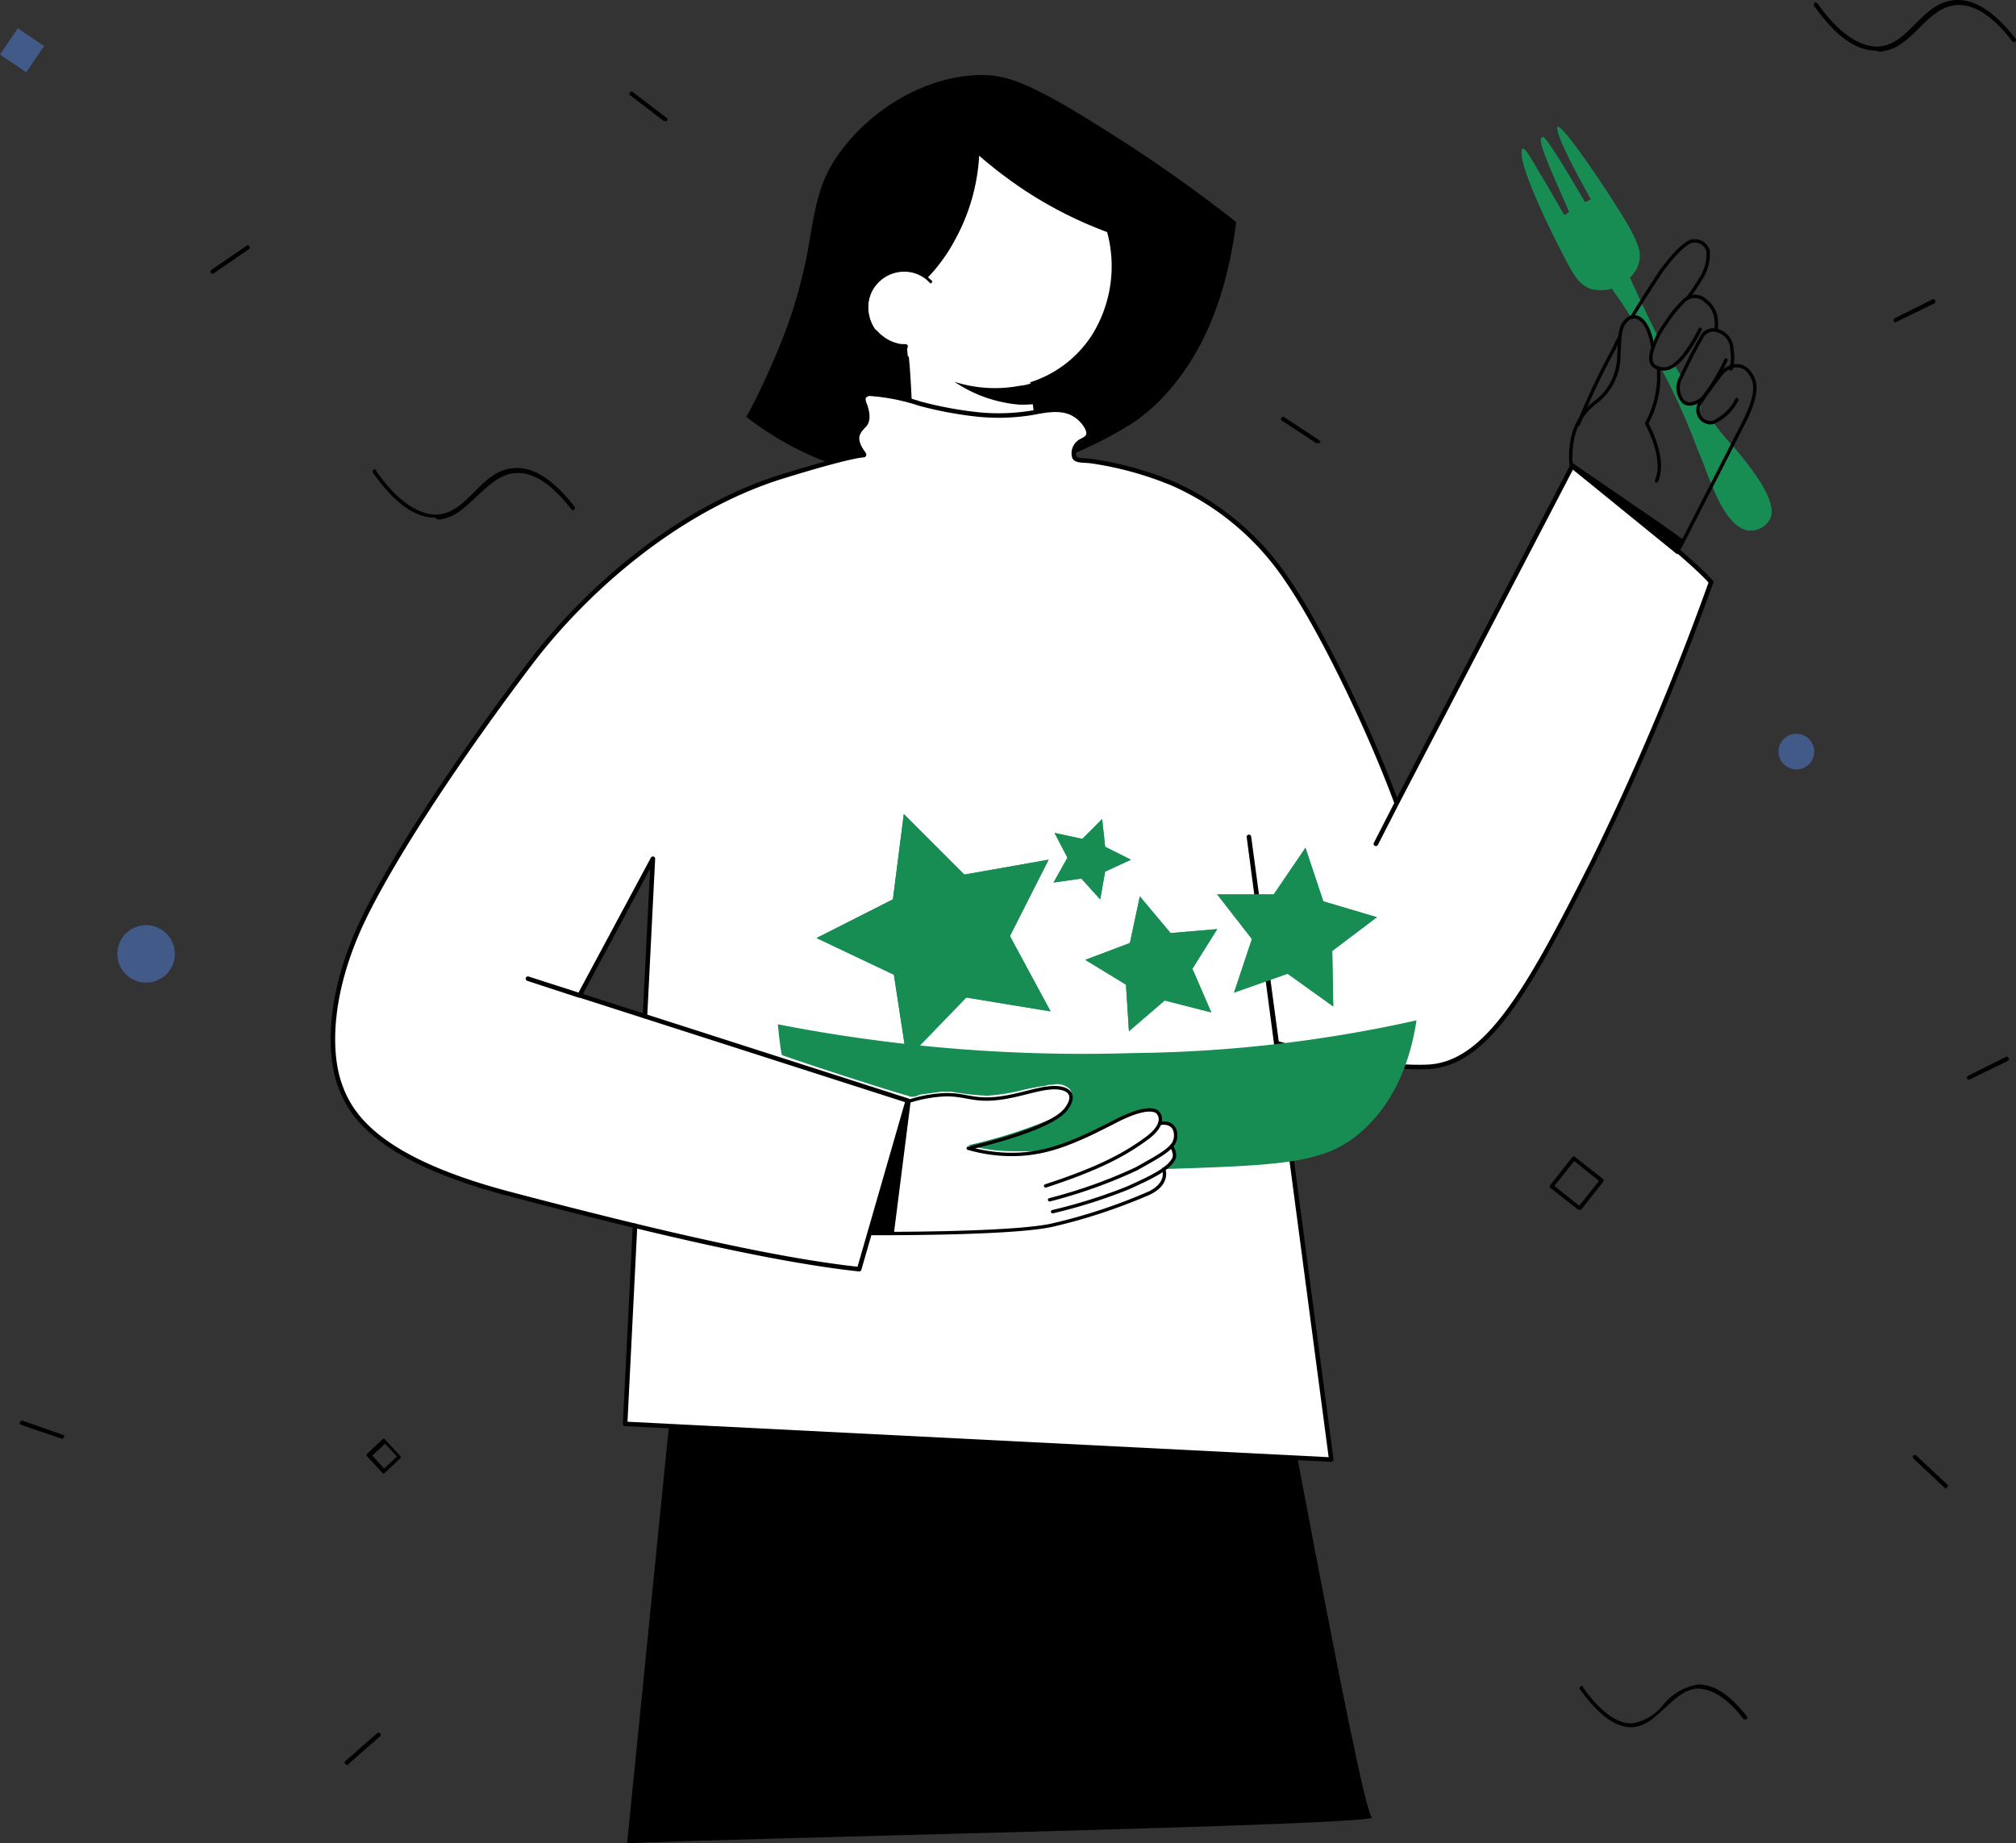 <svg xmlns="http://www.w3.org/2000/svg" width="203.276" height="185.905" viewBox="0 0 203.276 185.905">
  <rect x="0" y="0" width="203.276" height="185.905" fill="#333333" stroke="none"/>
  <g id="wellness" transform="translate(-18.768 -4.795)">
    <g id="background">
      <path id="パス_2689" data-name="パス 2689" d="M178,126.8h-.1l-2.8-2.2a.187.187,0,0,1,0-.3h0l2.2-2.8a.188.188,0,0,1,.3,0l2.8,2.2a.187.187,0,0,1,0,.3l-2.2,2.8Zm-2.5-2.4,2.5,2,2-2.5-2.5-2Z"/>
      <path id="パス_2690" data-name="パス 2690" d="M57.4,153.4h0a.1.1,0,0,1-.1-.1l-1.5-1.6a.188.188,0,0,1,0-.3l1.6-1.5h.1a.1.1,0,0,1,.1.1l1.5,1.6a.188.188,0,0,1,0,.3h0l-1.6,1.5Zm-1.1-1.8,1.2,1.3,1.3-1.2-1.2-1.3Z"/>
      <rect id="長方形_1662" data-name="長方形 1662" width="3.2" height="3.2" transform="matrix(0.562, -0.827, 0.827, 0.562, 18.768, 10.291)" fill="#425a88"/>
      <circle id="楕円形_157" data-name="楕円形 157" cx="1.8" cy="1.8" r="1.8" transform="translate(198.1 78.8)" fill="#425a88"/>
      <circle id="楕円形_158" data-name="楕円形 158" cx="2.9" cy="2.9" r="2.9" transform="translate(30.6 98.1)" fill="#425a88"/>
      <path id="パス_2691" data-name="パス 2691" d="M62.6,57c-2,0-4.1-1.5-6.2-4.5a.212.212,0,0,1,.3-.3v.1c2.1,3,4.2,4.4,6.1,4.4,1.6-.1,2.6-1.1,3.8-2.3s2.3-2.3,4.1-2.4q2.85-.15,6,3.9c.1.1,0,.2,0,.3-.1.1-.2,0-.3,0h0c-1.9-2.5-3.8-3.8-5.6-3.7-1.6.1-2.7,1.2-3.9,2.3s-2.3,2.3-4,2.4C62.7,57,62.6,57,62.6,57Z"/>
      <path id="パス_2692" data-name="パス 2692" d="M207.9,9.9c-2,0-4.1-1.5-6.2-4.5-.1-.1,0-.2,0-.3h0c.1-.1.2,0,.3,0,2.1,3,4.2,4.4,6.1,4.4,1.6-.1,2.6-1.1,3.8-2.3s2.3-2.3,4.1-2.4q2.85-.15,6,3.9c.1.1,0,.2,0,.3s-.2,0-.3,0c-1.9-2.5-3.8-3.8-5.6-3.7-1.6.1-2.7,1.2-3.8,2.3s-2.3,2.3-4,2.4Z"/>
      <path id="パス_2693" data-name="パス 2693" d="M183.3,179c-1.7,0-3.4-1.3-5.2-3.8a.212.212,0,1,1,.3-.3v.1c1.8,2.5,3.5,3.7,5,3.6a5.111,5.111,0,0,0,3.1-1.9,5.677,5.677,0,0,1,3.4-2c1.6-.1,3.3,1,5,3.2.1.1,0,.2,0,.3h-.3c-1.6-2.1-3.2-3.1-4.7-3.1-1.3.1-2.2,1-3.2,1.9s-1.9,1.9-3.4,2Z"/>
      <path id="パス_2694" data-name="パス 2694" d="M53.8,182.8c-.1,0-.1,0-.2-.1a.188.188,0,0,1,0-.3h0l3.2-2.8a.212.212,0,1,1,.3.3l-3.2,2.8A.1.1,0,0,1,53.8,182.8Z"/>
      <path id="パス_2695" data-name="パス 2695" d="M25,149.9h0l-4.1-1.4a.192.192,0,0,1-.1-.3h0a.192.192,0,0,1,.3-.1l4,1.4c.1,0,.2.1.1.3a.349.349,0,0,1-.2.1Z"/>
      <path id="パス_2696" data-name="パス 2696" d="M40.2,32.4a.215.215,0,0,1-.2-.2c0-.1,0-.1.1-.2l3.5-2.4a.212.212,0,1,1,.3.3h0l-3.5,2.4C40.3,32.4,40.3,32.4,40.2,32.4Z"/>
      <path id="パス_2697" data-name="パス 2697" d="M85.8,17h-.1l-3.4-2.6a.188.188,0,0,1,0-.3h0a.188.188,0,0,1,.3,0L86,16.7a.188.188,0,0,1,0,.3Z"/>
      <path id="パス_2698" data-name="パス 2698" d="M214.9,154.9a.1.1,0,0,1-.1-.1l-3.1-2.9a.212.212,0,0,1,.3-.3l3.1,2.9a.187.187,0,0,1,0,.3A.31.31,0,0,1,214.9,154.9Z"/>
      <path id="パス_2699" data-name="パス 2699" d="M209.9,37.3c-.1,0-.1,0-.2-.1a.367.367,0,0,1,.1-.3h0l3.8-1.9c.1-.1.2,0,.3.1s0,.2-.1.3h0l-3.9,1.9Z"/>
      <path id="パス_2700" data-name="パス 2700" d="M217.3,113.7a.215.215,0,0,1-.2-.2c0-.1,0-.1.1-.2l3.8-1.9c.1-.1.2,0,.3.1s0,.2-.1.3h0l-3.9,1.9Z"/>
      <path id="パス_2701" data-name="パス 2701" d="M151.6,49.5h-.1L148,47.2a.212.212,0,1,1,.3-.3l3.5,2.3a.367.367,0,0,1,.1.3c-.2-.1-.2,0-.3,0Z"/>
    </g>
    <g id="general">
      <g id="head">
        <path id="パス_2702" data-name="パス 2702" d="M133.5,47.1c.3-.2.6-.5.9-.7.3-.3.7-.6,1-.9,4.4-4.3,7-10.4,8-18.2v-.1l-.1-.1a150,150,0,0,0-13.9-9.7c-7-4.4-9-4.8-10.7-5-5.4-.4-11.5,2.7-15.2,7.7-2,2.7-2.4,5-3,8.3A49.092,49.092,0,0,1,97,40.6c-.9,2.1-1.8,4.1-2.9,6.1l-.1.1.1.1a31.426,31.426,0,0,0,8.3,4.6C118.4,57.9,133.5,47.1,133.5,47.1Z"/>
        <path id="パス_2703" data-name="パス 2703" d="M109.2,39.4a3.694,3.694,0,0,1-1.4-.7c-.3-.2-.5-.5-.8-.7a4.054,4.054,0,0,1,.6-5.2,3.749,3.749,0,0,1,4.5,0l.1.1.1-.1a16.76,16.76,0,0,0,2.7-3.7,19.914,19.914,0,0,0,2.5-8.6,44.647,44.647,0,0,0,4.3,3.3,41.081,41.081,0,0,0,8.6,4.4,13.124,13.124,0,0,1-1.6,10.5,11.571,11.571,0,0,1-6,4.6,12.91,12.91,0,0,1-12.5-2.6l-.1-1.1A1.8,1.8,0,0,1,109.2,39.4Z" fill="#fff"/>
        <path id="パス_2704" data-name="パス 2704" d="M110.3,39.7s.1,1,.2,2.1c.2,2.8.3,5.5.3,8.2l12.7-.6a52.9,52.9,0,0,1-.8-6l-12.4-3.7" fill="#fff"/>
        <path id="パス_2705" data-name="パス 2705" d="M110.3,39.8v-.1a.215.215,0,0,0-.2-.2,3.653,3.653,0,1,1-.3-7.3,3.477,3.477,0,0,1,2.7,1.1c.1.1.2.1.2,0h0c.1-.1.1-.2,0-.2a4.031,4.031,0,1,0-5.7,5.7,4.234,4.234,0,0,0,3,1.2C110.3,39.9,110.3,39.9,110.3,39.8Z"/>
        <path id="パス_2706" data-name="パス 2706" d="M122.9,43.4a4.961,4.961,0,0,1-1.3.3,13.407,13.407,0,0,1-6.6-.4,13.759,13.759,0,0,0,6.5,2.3,11.4,11.4,0,0,0,2.6-.2Z"/>
      </g>
      <path id="tshirt" d="M83.8,107.3l.8-15.9-7.4,13.8L72,103.5l38.3,12.3-4.9,17c-8.3-.9-20.1-3.6-35.3-7.6-13.6-3.6-16.2-8.2-17.2-11.4s-1-9.3,2.8-16.9S66.9,78.7,72.3,71.6,87,56.1,97.8,52.8c6.8-2.1,8-2.1,8-2.1.3,0-.2-.3-.5-1.1s0-1.3.6-1.9c.5-.5.3-1.4.1-2-.2-.5-.4-1,.4-1.2a20.439,20.439,0,0,1,5.1,1,38.387,38.387,0,0,0,5.9,1.1,20.89,20.89,0,0,0,5.6-.2c2-.4,3.8-.6,5.1,1.1,1.1,1.5-.2,1.6-.5,1.9a1.368,1.368,0,0,0-.5,1.5c.2.4.9.3,1.7.4a34.1,34.1,0,0,1,8.3,2.3,27.067,27.067,0,0,1,11.4,9.6c3.4,4.9,8.3,15,11.1,22.6l-2.1,4.1,2.1-4.1,17.7-34s11.5,8.8,14,11.7a275.766,275.766,0,0,1-11.9,28.2c-6.6,13.1-10.8,20.6-16.9,20.7-6.1.2-15-2.4-15-2.4l-2.8-20.8L153,152l-71.2-3.6,1-20" fill="#fff" stroke="#000" stroke-linecap="round" stroke-linejoin="round" stroke-width="0.456"/>
      <g id="stars">
        <g id="グループ_3023" data-name="グループ 3023">
          <path id="パス_2707" data-name="パス 2707" d="M129.9,87.4l.3,2.8,2.6,1.3-2.6,1.2-.5,2.8-1.9-2.1-2.8.4,1.4-2.5-1.3-2.5,2.8.6Z" fill="#178d54"/>
          <path id="パス_2708" data-name="パス 2708" d="M110.2,111.6l-1.3-8.5-7.8-3.7,7.7-3.9,1.1-8.6L116,93l8.5-1.5-3.9,7.7,4.1,7.6-8.5-1.4Z" fill="#178d54"/>
          <path id="パス_2709" data-name="パス 2709" d="M141.5,98.5l-2.5,4,1.9,4.4-4.7-1.2-3.6,3.1-.3-4.7-4.1-2.5,4.5-1.7,1-4.7,3.1,3.7Z" fill="#178d54"/>
          <path id="パス_2710" data-name="パス 2710" d="M157.6,97.3l-4.5,3.4.1,5.6-4.6-3.3-5.4,1.9,1.8-5.4L141.5,95h5.7l3.2-4.7,1.8,5.4Z" fill="#178d54"/>
        </g>
        <g id="グループ_3024" data-name="グループ 3024">
          <path id="パス_2711" data-name="パス 2711" d="M129.9,87.4l.3,2.8,2.6,1.3-2.6,1.2-.5,2.8-1.9-2.1-2.8.4,1.4-2.5-1.3-2.5,2.8.6Z" fill="#178d54"/>
          <path id="パス_2712" data-name="パス 2712" d="M110.2,111.6l-1.3-8.5-7.8-3.7,7.7-3.9,1.1-8.6L116,93l8.5-1.5-3.9,7.7,4.1,7.6-8.5-1.4Z" fill="#178d54"/>
          <path id="パス_2713" data-name="パス 2713" d="M141.5,98.5l-2.5,4,1.9,4.4-4.7-1.2-3.6,3.1-.3-4.7-4.1-2.5,4.5-1.7,1-4.7,3.1,3.7Z" fill="#178d54"/>
          <path id="パス_2714" data-name="パス 2714" d="M157.6,97.3l-4.5,3.4.1,5.6-4.6-3.3-5.4,1.9,1.8-5.4L141.5,95h5.7l3.2-4.7,1.8,5.4Z" fill="#178d54"/>
        </g>
      </g>
      <g id="fork">
        <g id="グループ_3025" data-name="グループ 3025">
          <path id="パス_2715" data-name="パス 2715" d="M183.1,32.8c1,2.2,1.9,4.1,2.8,5.9h0l-.3.6c-.1.1-.1.3-.2.4-.3-1.7-.9-2.9-1.7-2.9a.6.6,0,0,0-.4.1c-.6-1-1.3-2-2-3a4.108,4.108,0,0,1-2.2,0c-1.2-.5-1.7-1.5-2.5-3,0,0-4.5-8.5-4.4-10.8a.367.367,0,0,1,.1-.3c.3-.1,1,1.3,2.1,3.1.5.8,1.2,2.1,2.1,3.6l.5-.3c-.7-1.8-3.3-7.1-2.8-7.5a.1.1,0,0,0,.1-.1c.4-.1,3.5,5.3,4.3,6.6l.6-.3c-.5-.9-3.4-6-3.4-7.2v-.1c.5-.3,4.9,6.2,7,9.7,1.4,2.4,1.3,3.1,1.3,3.5A3.2,3.2,0,0,1,183.1,32.8Z" fill="#178d54"/>
          <path id="パス_2716" data-name="パス 2716" d="M197.2,57.2a2.265,2.265,0,0,1-1.9,1.1c-1.6,0-2.9-2.1-3.8-4.3-.6-1.4-1.1-2.9-1.6-4a63.288,63.288,0,0,0-3.6-8h0a2.01,2.01,0,0,0,1.3-.4c.2.4.5.8.7,1.2a3.321,3.321,0,0,0-.3,1.8,1.555,1.555,0,0,0,.6.8c.5.3,1,0,1.2,0a.31.31,0,0,0,.2-.1,1.38,1.38,0,0,1,.3.4,1.729,1.729,0,0,0-.1,1,1.085,1.085,0,0,0,.8.8.638.638,0,0,0,.6,0,21.255,21.255,0,0,0,1.8,2.2l.2.2C194.9,51.5,198.2,55.3,197.2,57.2Z" fill="#178d54"/>
        </g>
        <g id="グループ_3026" data-name="グループ 3026">
          <path id="パス_2717" data-name="パス 2717" d="M183.1,32.8c1,2.2,1.9,4.1,2.8,5.9h0l-.3.6c-.1.1-.1.3-.2.4-.3-1.7-.9-2.9-1.7-2.9a.6.6,0,0,0-.4.1c-.6-1-1.3-2-2-3a4.108,4.108,0,0,1-2.2,0c-1.2-.5-1.7-1.5-2.5-3,0,0-4.5-8.5-4.4-10.8a.367.367,0,0,1,.1-.3c.3-.1,1,1.3,2.1,3.1.5.8,1.2,2.1,2.1,3.6l.5-.3c-.7-1.8-3.3-7.1-2.8-7.5a.1.1,0,0,0,.1-.1c.4-.1,3.5,5.3,4.3,6.6l.6-.3c-.5-.9-3.4-6-3.4-7.2v-.1c.5-.3,4.9,6.2,7,9.7,1.4,2.4,1.3,3.1,1.3,3.5A3.2,3.2,0,0,1,183.1,32.8Z" fill="#178d54"/>
          <path id="パス_2718" data-name="パス 2718" d="M197.2,57.2a2.265,2.265,0,0,1-1.9,1.1c-1.6,0-2.9-2.1-3.8-4.3-.6-1.4-1.1-2.9-1.6-4a63.288,63.288,0,0,0-3.6-8h0a2.01,2.01,0,0,0,1.3-.4c.2.4.5.8.7,1.2a3.321,3.321,0,0,0-.3,1.8,1.555,1.555,0,0,0,.6.8c.5.3,1,0,1.2,0a.31.31,0,0,0,.2-.1,1.38,1.38,0,0,1,.3.4,1.729,1.729,0,0,0-.1,1,1.085,1.085,0,0,0,.8.8.638.638,0,0,0,.6,0,21.255,21.255,0,0,0,1.8,2.2l.2.2C194.9,51.5,198.2,55.3,197.2,57.2Z" fill="#178d54"/>
        </g>
      </g>
      <path id="pants" d="M157.1,188.1c0,.8-65.1,2.1-75.1,2.6,1.4-14,2.8-27.9,4.2-41.9l63.4,3.1c4.7,24.9,6.9,35.5,7.5,36.2Z"/>
      <path id="plate" d="M161.6,107.7c-.5,3.2-1.7,7.6-5.2,10.9-3.7,3.5-7.7,3.7-20.3,4.1h0c.6-.5,1-.9,1-1.3a3.553,3.553,0,0,0-.2-1,1.8,1.8,0,0,0,.4-.9,1.676,1.676,0,0,0-.3-1.1,1.427,1.427,0,0,0-1.3-.2h0c0-.1.3-.7,0-1.1-.1-.1-.2-.2-.3-.2h0a1.268,1.268,0,0,0-.6-.1h0a3.922,3.922,0,0,0-1.8.4c-.3.1-.6.3-.9.4h0l-.9.4-.1.1h0c-.5.3-1.1.5-1.6.8h0a13.9,13.9,0,0,1-2.8,1.2h-.1a6.637,6.637,0,0,1-2,.6h-.2c-.3.1-.6.1-1,.2H121a17.59,17.59,0,0,1-4.6-.6,50.881,50.881,0,0,0,8-2.5,4,4,0,0,0,2.3-2h0a.774.774,0,0,1,.1-.3h0a1.02,1.02,0,0,0-.2-.9,1.845,1.845,0,0,0-1.7-.4h-.1a1.268,1.268,0,0,0-.6.1,23.813,23.813,0,0,0-2.6.5h0a18.814,18.814,0,0,1-3.3.5,26.046,26.046,0,0,1-3.6-.4h-1c-.7.1-1.5.2-2.2.3h0a1.486,1.486,0,0,1-.9.2c-.3,0-.1-.1-.3-.1-1.9-.5-10.8-3.4-12.7-4.1-.2-1-.3-2.1-.4-3.1a160.224,160.224,0,0,0,35.9,2.9A136.9,136.9,0,0,0,161.6,107.7Z" fill="#178d54"/>
      <g id="hand_r">
        <path id="パス_2719" data-name="パス 2719" d="M185.4,39.7c-.5-3-1.8-3.2-2.4-2.8-.9.7-.9,1.4-1,3.8a5.913,5.913,0,0,1-2.4,4.7,6.16,6.16,0,0,0-2.2,3.3,9.193,9.193,0,0,0-.2,3.1l10.7,8.7s5.7-11.1,6.8-13.3,1.2-3.5.8-4.3c-.5-1-1.1-1.3-1.9-1.2a2.4,2.4,0,0,0-1.5,1.1,33.93,33.93,0,0,0-2,2.8,1.275,1.275,0,0,0,1.4,1.8,4.889,4.889,0,0,0,2.4-2.3" fill="none" stroke="#000" stroke-linecap="round" stroke-linejoin="round" stroke-width="0.342"/>
        <path id="パス_2720" data-name="パス 2720" d="M185.8,53.3c1-2.3-1-5.8-1-5.8A10.017,10.017,0,0,0,186,42" fill="none" stroke="#000" stroke-linecap="round" stroke-linejoin="round" stroke-width="0.342"/>
        <path id="パス_2721" data-name="パス 2721" d="M193.3,42a4.011,4.011,0,0,0,.1-1.9,1.955,1.955,0,0,0-1.3-1.9,1.324,1.324,0,0,0-1.8.7c-.5.8-1.6,3-2,3.9a2.075,2.075,0,0,0,.2,2.5c.7.6,1.7-.1,2-.4a18.955,18.955,0,0,0,2.3-3.8" fill="none" stroke="#000" stroke-linecap="round" stroke-linejoin="round" stroke-width="0.342"/>
        <path id="パス_2722" data-name="パス 2722" d="M191.8,38.1a4.818,4.818,0,0,0,0-1.2,2.653,2.653,0,0,0-1.1-1.8,1.541,1.541,0,0,0-2.1,0,12.387,12.387,0,0,0-1.8,2.2,9.26,9.26,0,0,0-1.5,3c-.2.9,0,1.3.4,1.5a1.707,1.707,0,0,0,1.9-.2c1.3-.9,2.6-3.6,2.6-3.6" fill="none" stroke="#000" stroke-linecap="round" stroke-linejoin="round" stroke-width="0.342"/>
        <path id="パス_2723" data-name="パス 2723" d="M182.1,38.8a4.672,4.672,0,0,0-.5,1,70.407,70.407,0,0,0-3.7,7.8" fill="none" stroke="#000" stroke-linecap="round" stroke-linejoin="round" stroke-width="0.342"/>
        <path id="パス_2724" data-name="パス 2724" d="M188.9,34.9a16.447,16.447,0,0,0,1.3-1.9,4.588,4.588,0,0,0,.8-2.9,1.385,1.385,0,0,0-1.5-1c-.6,0-1.8,1.1-3.2,3-.8,1.2-1.9,2.9-3,4.7" fill="none" stroke="#000" stroke-linecap="round" stroke-linejoin="round" stroke-width="0.342"/>
        <path id="パス_2725" data-name="パス 2725" d="M188.6,59.3c-.2.4-.5.9-.7,1.3-1.6-1.4-3.3-2.9-5.1-4.3-1.9-1.6-3.8-3-5.6-4.4v-.5c2,1.4,4.1,2.8,6.1,4.2C185.1,56.8,186.8,58,188.6,59.3Z"/>
      </g>
      <g id="hand_l">
        <path id="パス_2726" data-name="パス 2726" d="M110.6,115.8h0l-1.7,13.4-2.4.1c.6-2,1.2-4.1,1.8-6.1.7-2.4,1.4-4.8,2.1-7.3h0Z"/>
        <path id="パス_2727" data-name="パス 2727" d="M124.6,125.8a49.629,49.629,0,0,0,8.7-3.1c2.9-1.6,3.9-2.2,4-3.2s-.5-1.6-1.6-1.4" fill="none" stroke="#000" stroke-linecap="round" stroke-linejoin="round" stroke-width="0.342"/>
        <path id="パス_2728" data-name="パス 2728" d="M124.9,127a52.772,52.772,0,0,0,7.6-2.4c2.9-1.3,4.1-2,4.6-2.9.3-.5-.2-1.3-.2-1.3" fill="none" stroke="#000" stroke-linecap="round" stroke-linejoin="round" stroke-width="0.342"/>
        <path id="パス_2729" data-name="パス 2729" d="M136.1,122.7s.6,1.4-1.4,2.4a55.913,55.913,0,0,1-9.6,3.2c-3.9,1-18.6.9-18.6.9l3.8-13.3a13.718,13.718,0,0,1,3.9-.7c1.9,0,2.7.6,4.9.4s4.1-1,5.7-1.1,2.6.6,1.5,2.1c-1.4,2-8.6,3.7-9.9,4a15.726,15.726,0,0,0,5.3.6c3.1-.2,5.6-1.3,9.5-3.3,2.5-1.3,3.7-1.3,4.2-1,.4.3.9,1.3-1,2.7-2.3,1.7-5,3.1-10.2,4.8" fill="none" stroke="#000" stroke-linecap="round" stroke-linejoin="round" stroke-width="0.342"/>
      </g>
    </g>
  </g>
</svg>
